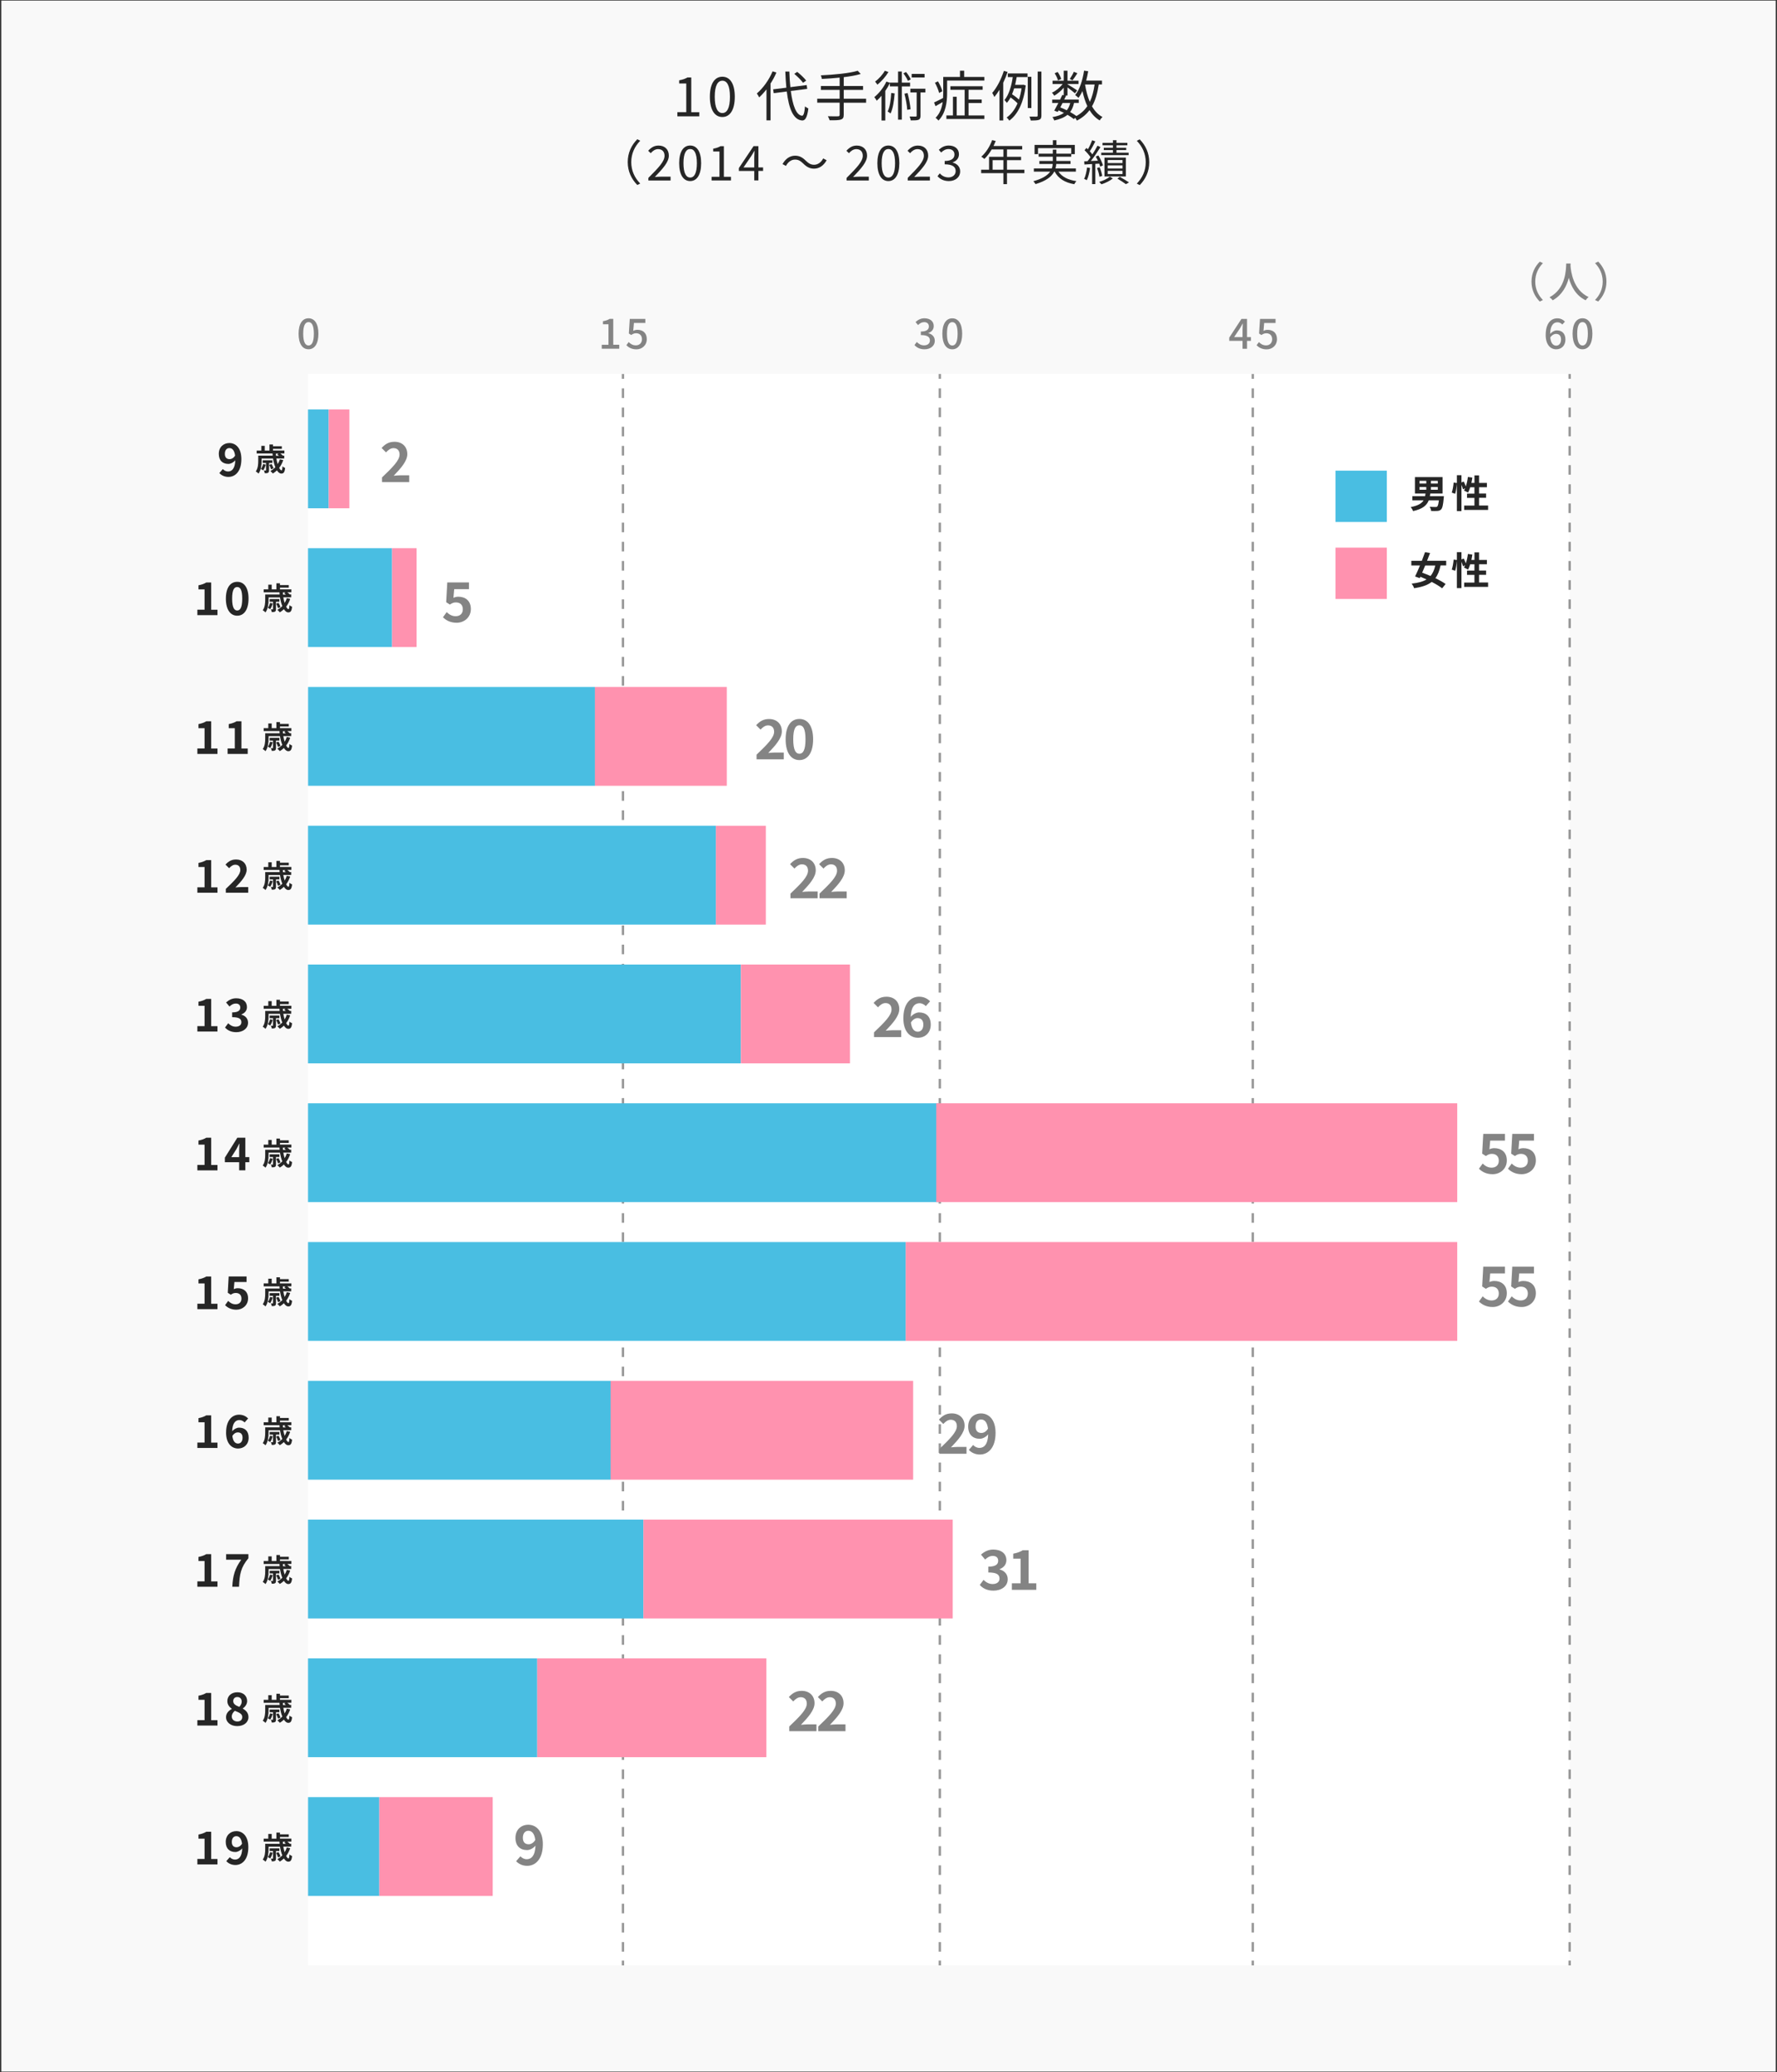 <?xml version="1.0" encoding="UTF-8"?>
<svg id="Layer_2" data-name="Layer 2" xmlns="http://www.w3.org/2000/svg" xmlns:xlink="http://www.w3.org/1999/xlink" viewBox="0 0 554 646">
  <rect x="0" y="0" width="554" height="646" fill="#333333" stroke="none"/>
  <defs>
    <style>
      .cls-1 {
        fill: #262626;
      }

      .cls-2 {
        fill: #ff92af;
      }

      .cls-3 {
        fill: #fff;
      }

      .cls-4 {
        stroke-dasharray: 0 0 2.99 2.99;
      }

      .cls-4, .cls-5 {
        stroke: #999;
        stroke-miterlimit: 10;
        stroke-width: .75px;
      }

      .cls-4, .cls-5, .cls-6 {
        fill: none;
      }

      .cls-7 {
        fill: #848484;
      }

      .cls-8 {
        fill: #49bee2;
      }

      .cls-9 {
        fill: #f9f9f9;
      }

      .cls-10 {
        clip-path: url(#clippath);
      }
    </style>
    <clipPath id="clippath">
      <rect class="cls-6" width="554" height="646"/>
    </clipPath>
  </defs>
  <g id="_レイヤー_1" data-name="レイヤー 1">
    <g class="cls-10">
      <g>
        <rect class="cls-9" x=".4" y=".18" width="553.21" height="645.65"/>
        <rect class="cls-3" x="44.63" y="168" width="496.14" height="393.32" transform="translate(657.36 71.97) rotate(90)"/>
        <g>
          <line class="cls-5" x1="194.21" y1="116.6" x2="194.21" y2="118.1"/>
          <line class="cls-4" x1="194.21" y1="121.08" x2="194.21" y2="609.74"/>
          <line class="cls-5" x1="194.21" y1="611.23" x2="194.21" y2="612.73"/>
        </g>
        <g>
          <line class="cls-5" x1="293" y1="116.6" x2="293" y2="118.1"/>
          <line class="cls-4" x1="293" y1="121.08" x2="293" y2="609.74"/>
          <line class="cls-5" x1="293" y1="611.23" x2="293" y2="612.73"/>
        </g>
        <g>
          <line class="cls-5" x1="390.57" y1="116.6" x2="390.57" y2="118.1"/>
          <line class="cls-4" x1="390.57" y1="121.08" x2="390.57" y2="609.74"/>
          <line class="cls-5" x1="390.57" y1="611.23" x2="390.57" y2="612.73"/>
        </g>
        <g>
          <line class="cls-5" x1="489.36" y1="116.6" x2="489.36" y2="118.1"/>
          <line class="cls-4" x1="489.36" y1="121.08" x2="489.36" y2="609.74"/>
          <line class="cls-5" x1="489.36" y1="611.23" x2="489.36" y2="612.73"/>
        </g>
        <g>
          <polygon class="cls-2" points="129.87 170.91 129.87 201.72 122.18 201.72 122.18 170.91 129.87 170.91 129.87 170.91"/>
          <polygon class="cls-8" points="122.18 170.91 122.18 201.72 96.03 201.72 96.03 170.91 122.18 170.91 122.18 170.91"/>
        </g>
        <g>
          <polygon class="cls-8" points="185.47 214.17 185.47 244.98 96.05 244.98 96.05 214.17 185.47 214.17 185.47 214.17"/>
          <polygon class="cls-2" points="226.59 214.17 226.59 244.98 185.47 244.98 185.47 214.17 226.59 214.17 226.59 214.17"/>
        </g>
        <g>
          <polygon class="cls-8" points="223.19 257.43 223.19 288.25 96.03 288.25 96.03 257.43 223.19 257.43 223.19 257.43"/>
          <polygon class="cls-2" points="238.76 257.44 238.76 288.25 223.19 288.25 223.19 257.44 238.76 257.44 238.76 257.44"/>
        </g>
        <g>
          <polygon class="cls-8" points="230.97 300.7 230.97 331.51 96.03 331.51 96.03 300.7 230.97 300.7 230.97 300.7"/>
          <polygon class="cls-2" points="264.98 300.7 264.98 331.51 230.98 331.51 230.98 300.7 264.98 300.7 264.98 300.7"/>
        </g>
        <g>
          <polygon class="cls-8" points="292.69 343.96 292.69 374.77 96.03 374.77 96.03 343.96 292.69 343.96 292.69 343.96"/>
          <polygon class="cls-2" points="454.31 343.96 454.31 374.77 291.89 374.77 291.89 343.96 454.31 343.96 454.31 343.96"/>
        </g>
        <g>
          <polygon class="cls-8" points="282.37 387.22 282.37 418.03 96.03 418.03 96.03 387.22 282.37 387.22 282.37 387.22"/>
          <polygon class="cls-2" points="454.31 387.22 454.31 418.03 282.37 418.03 282.37 387.22 454.31 387.22 454.31 387.22"/>
        </g>
        <g>
          <polygon class="cls-8" points="190.36 430.49 190.36 461.3 96.03 461.3 96.03 430.49 190.36 430.49 190.36 430.49"/>
          <polygon class="cls-2" points="284.68 430.49 284.68 461.3 190.36 461.3 190.36 430.49 284.68 430.49 284.68 430.49"/>
        </g>
        <g>
          <polygon class="cls-8" points="200.59 473.75 200.59 504.56 96.03 504.56 96.03 473.75 200.59 473.75 200.59 473.75"/>
          <polygon class="cls-2" points="297.02 473.75 297.02 504.56 200.59 504.56 200.59 473.75 297.02 473.75 297.02 473.75"/>
        </g>
        <g>
          <polygon class="cls-8" points="167.48 517.01 167.48 547.82 96.03 547.82 96.03 517.01 167.48 517.01 167.48 517.01"/>
          <polygon class="cls-2" points="238.93 517.01 238.93 547.82 167.48 547.82 167.48 517.01 238.93 517.01 238.93 517.01"/>
        </g>
        <g>
          <polygon class="cls-8" points="118.26 560.27 118.26 591.08 96.04 591.08 96.04 560.27 118.26 560.27 118.26 560.27"/>
          <polygon class="cls-2" points="153.61 560.27 153.61 591.08 118.26 591.08 118.26 560.27 153.61 560.27 153.61 560.27"/>
        </g>
        <g>
          <polygon class="cls-8" points="102.48 127.65 102.48 158.46 96.03 158.46 96.03 127.65 102.48 127.65 102.48 127.65"/>
          <polygon class="cls-2" points="108.92 127.65 108.92 158.46 102.48 158.46 102.48 127.65 108.92 127.65 108.92 127.65"/>
        </g>
        <g>
          <path class="cls-1" d="m68.37,147.49l1.1-1.25c.37.42,1,.75,1.61.75,1.2,0,2.19-.87,2.27-3.5-.58.72-1.47,1.14-2.14,1.14-1.75,0-3-1.02-3-3.14s1.49-3.37,3.29-3.37c1.97,0,3.75,1.51,3.75,5.01,0,3.88-1.93,5.55-4.03,5.55-1.28,0-2.23-.55-2.83-1.18Zm3.23-4.34c.55,0,1.21-.32,1.69-1.11-.21-1.71-.92-2.35-1.78-2.35-.78,0-1.41.59-1.41,1.8,0,1.14.58,1.66,1.5,1.66Z"/>
          <path class="cls-1" d="m88.29,143.47c-.3.9-.73,1.71-1.25,2.39.26.49.51.78.72.78.18,0,.27-.39.31-1.25.22.19.56.41.82.5-.15,1.41-.49,1.75-1.21,1.75-.48,0-.95-.38-1.34-1-.39.38-.82.71-1.27.98-.17-.2-.55-.59-.78-.78.58-.31,1.1-.7,1.55-1.17-.32-.77-.56-1.71-.72-2.71h-3.56v.77c0,1.16-.16,2.84-.96,3.91-.17-.2-.63-.55-.86-.67.7-.96.77-2.29.77-3.26v-1.66h4.5c-.02-.22-.04-.45-.05-.67h-4.93v-.92h1.44v-1.46h1.07v1.46h1.46v-1.89h1.11v.55h2.75v.81h-2.75v.52h3.55v.92h-1.27c.29.21.59.46.76.64l-.04.03h.5v.9h-2.46c.11.64.26,1.23.42,1.75.28-.46.51-.95.68-1.49l1.03.23Zm-5.44,1.39c-.18.66-.48,1.36-.8,1.79-.16-.13-.51-.34-.72-.44.32-.41.56-.98.7-1.53l.82.17Zm1.02-.52v2.27c0,.41-.05.64-.31.78-.24.15-.57.16-1,.16-.04-.27-.17-.62-.28-.86.25,0,.48,0,.55,0,.1,0,.12-.03.12-.12v-2.24h-1.06v-.84h3.04v.84h-1.07Zm.63,1.97c-.08-.36-.33-.94-.56-1.38l.73-.26c.24.41.51.98.61,1.34l-.78.3Zm1.5-4.89c0,.22.03.45.05.67h.91c-.17-.15-.36-.29-.51-.4l.37-.27h-.81Z"/>
        </g>
        <g>
          <path class="cls-1" d="m61.53,493h2.24v-6.33h-1.89v-1.28c1.04-.2,1.76-.47,2.42-.87h1.54v8.49h1.96v1.68h-6.27v-1.68Z"/>
          <path class="cls-1" d="m75.2,486.25h-4.7v-1.73h6.94v1.27c-2.37,2.89-2.75,4.93-2.92,8.9h-2.1c.18-3.51.83-5.72,2.78-8.43Z"/>
          <path class="cls-1" d="m90.46,489.67c-.3.9-.73,1.71-1.25,2.39.26.49.51.78.72.78.18,0,.27-.39.31-1.25.22.19.56.41.82.5-.15,1.42-.49,1.75-1.21,1.75-.48,0-.95-.38-1.34-1-.39.38-.82.71-1.27.98-.17-.2-.55-.59-.78-.77.58-.31,1.1-.7,1.55-1.17-.32-.77-.56-1.71-.72-2.71h-3.56v.77c0,1.16-.16,2.84-.96,3.91-.17-.2-.63-.55-.86-.67.7-.96.77-2.29.77-3.26v-1.66h4.5c-.02-.22-.04-.45-.05-.67h-4.93v-.92h1.44v-1.46h1.07v1.46h1.46v-1.89h1.11v.55h2.75v.81h-2.75v.52h3.55v.92h-1.27c.29.21.59.46.76.64l-.04.03h.5v.9h-2.46c.11.64.26,1.23.42,1.75.28-.46.51-.95.68-1.49l1.03.23Zm-5.44,1.39c-.18.66-.48,1.36-.8,1.79-.16-.13-.51-.34-.72-.44.32-.41.56-.98.7-1.53l.82.17Zm1.02-.52v2.27c0,.41-.05.64-.31.77-.24.16-.57.17-1,.17-.04-.27-.17-.62-.28-.86.25,0,.48,0,.55,0,.1,0,.12-.03.12-.12v-2.24h-1.06v-.84h3.04v.84h-1.07Zm.63,1.97c-.08-.36-.33-.94-.56-1.38l.73-.26c.24.41.51.98.61,1.34l-.78.3Zm1.5-4.89c0,.22.03.45.05.67h.91c-.17-.15-.36-.29-.51-.4l.37-.27h-.81Z"/>
        </g>
        <g>
          <path class="cls-1" d="m61.53,449.73h2.24v-6.33h-1.89v-1.28c1.04-.2,1.76-.47,2.42-.87h1.54v8.49h1.96v1.68h-6.27v-1.68Z"/>
          <path class="cls-1" d="m70.49,446.6c0-3.88,1.93-5.56,4.05-5.56,1.27,0,2.2.54,2.82,1.18l-1.1,1.24c-.37-.41-1-.75-1.61-.75-1.2,0-2.19.89-2.27,3.51.58-.72,1.47-1.14,2.14-1.14,1.75,0,3,1,3,3.13s-1.49,3.38-3.29,3.38c-1.97,0-3.75-1.52-3.75-5Zm1.95,1.07c.2,1.72.9,2.37,1.76,2.37.79,0,1.42-.61,1.42-1.82,0-1.14-.59-1.66-1.49-1.66-.54,0-1.17.3-1.69,1.11Z"/>
          <path class="cls-1" d="m90.46,446.4c-.3.9-.73,1.71-1.25,2.39.26.49.51.78.72.78.18,0,.27-.39.31-1.25.22.19.56.41.82.5-.15,1.42-.49,1.75-1.21,1.75-.48,0-.95-.38-1.34-1-.39.38-.82.71-1.27.98-.17-.2-.55-.59-.78-.77.58-.31,1.1-.7,1.55-1.17-.32-.77-.56-1.71-.72-2.71h-3.56v.77c0,1.16-.16,2.84-.96,3.91-.17-.2-.63-.55-.86-.67.7-.96.77-2.29.77-3.26v-1.66h4.5c-.02-.22-.04-.45-.05-.67h-4.93v-.92h1.44v-1.46h1.07v1.46h1.46v-1.89h1.11v.55h2.75v.81h-2.75v.52h3.55v.92h-1.27c.29.21.59.46.76.64l-.04.03h.5v.9h-2.46c.11.64.26,1.23.42,1.75.28-.46.51-.95.68-1.49l1.03.23Zm-5.44,1.39c-.18.66-.48,1.36-.8,1.79-.16-.13-.51-.34-.72-.44.32-.41.56-.98.7-1.53l.82.17Zm1.02-.52v2.27c0,.41-.05.64-.31.77-.24.16-.57.17-1,.17-.04-.27-.17-.62-.28-.86.25,0,.48,0,.55,0,.1,0,.12-.03.12-.12v-2.24h-1.06v-.84h3.04v.84h-1.07Zm.63,1.97c-.08-.36-.33-.94-.56-1.38l.73-.26c.24.41.51.98.61,1.34l-.78.3Zm1.5-4.89c0,.22.03.45.05.67h.91c-.17-.15-.36-.29-.51-.4l.37-.27h-.81Z"/>
        </g>
        <g>
          <path class="cls-1" d="m61.53,579.55h2.24v-6.33h-1.89v-1.28c1.04-.2,1.76-.47,2.42-.87h1.54v8.49h1.96v1.68h-6.27v-1.68Z"/>
          <path class="cls-1" d="m70.54,580.24l1.1-1.25c.37.42,1,.75,1.61.75,1.2,0,2.18-.87,2.27-3.5-.58.72-1.47,1.14-2.14,1.14-1.75,0-3-1.02-3-3.14s1.49-3.37,3.29-3.37c1.97,0,3.75,1.51,3.75,5.01,0,3.88-1.93,5.55-4.03,5.55-1.28,0-2.23-.55-2.83-1.18Zm3.23-4.34c.55,0,1.21-.32,1.69-1.11-.21-1.71-.92-2.35-1.78-2.35-.78,0-1.41.59-1.41,1.8,0,1.14.58,1.66,1.5,1.66Z"/>
          <path class="cls-1" d="m90.46,576.22c-.3.9-.73,1.71-1.25,2.39.26.49.51.78.72.78.18,0,.27-.39.31-1.25.22.19.56.41.82.5-.15,1.42-.49,1.75-1.21,1.75-.48,0-.95-.38-1.34-1-.39.38-.82.71-1.27.98-.17-.2-.55-.59-.78-.77.58-.31,1.1-.7,1.55-1.17-.32-.77-.56-1.71-.72-2.71h-3.56v.77c0,1.16-.16,2.84-.96,3.91-.17-.2-.63-.55-.86-.67.7-.96.77-2.29.77-3.26v-1.66h4.5c-.02-.22-.04-.45-.05-.67h-4.93v-.92h1.44v-1.46h1.07v1.46h1.46v-1.89h1.11v.55h2.75v.81h-2.75v.52h3.55v.92h-1.27c.29.21.59.46.76.64l-.04.03h.5v.9h-2.46c.11.64.26,1.23.42,1.75.28-.46.51-.95.68-1.49l1.03.23Zm-5.44,1.39c-.18.66-.48,1.36-.8,1.79-.16-.13-.51-.34-.72-.44.32-.41.56-.98.7-1.53l.82.17Zm1.02-.52v2.27c0,.41-.05.64-.31.77-.24.16-.57.17-1,.17-.04-.27-.17-.62-.28-.86.25,0,.48,0,.55,0,.1,0,.12-.03.12-.12v-2.24h-1.06v-.84h3.04v.84h-1.07Zm.63,1.97c-.08-.36-.33-.94-.56-1.38l.73-.26c.24.41.51.98.61,1.34l-.78.3Zm1.5-4.89c0,.22.03.45.05.67h.91c-.17-.15-.36-.29-.51-.4l.37-.27h-.81Z"/>
        </g>
        <g>
          <path class="cls-1" d="m61.53,536.27h2.24v-6.33h-1.89v-1.28c1.04-.2,1.76-.47,2.42-.87h1.54v8.49h1.96v1.68h-6.27v-1.68Z"/>
          <path class="cls-1" d="m70.47,535.36c0-1.25.83-2.06,1.79-2.57v-.06c-.79-.58-1.38-1.33-1.38-2.4,0-1.68,1.34-2.75,3.14-2.75s3.03,1.1,3.03,2.76c0,1-.68,1.82-1.34,2.28v.07c.94.54,1.75,1.28,1.75,2.65,0,1.58-1.4,2.79-3.51,2.79-1.99,0-3.48-1.16-3.48-2.79Zm5.06-.07c0-1.01-.97-1.38-2.31-1.93-.55.44-.96,1.06-.96,1.78,0,.95.78,1.55,1.75,1.55.89,0,1.52-.49,1.52-1.4Zm-.17-4.79c0-.85-.51-1.44-1.38-1.44-.71,0-1.27.45-1.27,1.28,0,.93.82,1.37,1.9,1.79.48-.51.75-1.06.75-1.63Z"/>
          <path class="cls-1" d="m90.46,532.94c-.3.9-.73,1.71-1.25,2.39.26.49.51.78.72.78.18,0,.27-.39.31-1.25.22.19.56.41.82.5-.15,1.42-.49,1.75-1.21,1.75-.48,0-.95-.38-1.34-1-.39.38-.82.71-1.27.98-.17-.2-.55-.59-.78-.77.58-.31,1.1-.7,1.55-1.17-.32-.77-.56-1.71-.72-2.71h-3.56v.77c0,1.16-.16,2.84-.96,3.91-.17-.2-.63-.55-.86-.67.7-.96.77-2.29.77-3.26v-1.66h4.5c-.02-.22-.04-.45-.05-.67h-4.93v-.92h1.44v-1.46h1.07v1.46h1.46v-1.89h1.11v.55h2.75v.81h-2.75v.52h3.55v.92h-1.27c.29.21.59.46.76.64l-.04.03h.5v.9h-2.46c.11.64.26,1.23.42,1.75.28-.46.51-.95.68-1.49l1.03.23Zm-5.44,1.39c-.18.66-.48,1.36-.8,1.79-.16-.13-.51-.34-.72-.44.32-.41.56-.98.7-1.53l.82.17Zm1.02-.52v2.27c0,.41-.05.64-.31.77-.24.16-.57.17-1,.17-.04-.27-.17-.62-.28-.86.25,0,.48,0,.55,0,.1,0,.12-.03.12-.12v-2.24h-1.06v-.84h3.04v.84h-1.07Zm.63,1.97c-.08-.36-.33-.94-.56-1.38l.73-.26c.24.41.51.98.61,1.34l-.78.3Zm1.5-4.89c0,.22.03.45.05.67h.91c-.17-.15-.36-.29-.51-.4l.37-.27h-.81Z"/>
        </g>
        <g>
          <path class="cls-1" d="m198.69,43.42l.9.46c-1.72,1.79-2.79,4-2.79,6.67s1.07,4.89,2.79,6.67l-.9.46c-1.8-1.83-2.99-4.21-2.99-7.14s1.18-5.31,2.99-7.14Z"/>
          <path class="cls-1" d="m202.14,55.45c3.22-3.21,5.04-5.13,5.04-6.88,0-1.21-.66-2.08-2.03-2.08-.9,0-1.68.57-2.28,1.27l-.79-.76c.9-.98,1.84-1.62,3.24-1.62,1.96,0,3.2,1.25,3.2,3.13,0,2.01-1.83,4-4.37,6.67.57-.04,1.23-.1,1.8-.1h3.11v1.19h-6.92v-.81Z"/>
          <path class="cls-1" d="m211.74,50.87c0-3.58,1.3-5.5,3.43-5.5s3.42,1.94,3.42,5.5-1.29,5.58-3.42,5.58-3.43-1.99-3.43-5.58Zm5.52,0c0-3.13-.84-4.41-2.08-4.41s-2.1,1.27-2.1,4.41.84,4.48,2.1,4.48,2.08-1.35,2.08-4.48Z"/>
          <path class="cls-1" d="m221.85,55.12h2.45v-7.89h-1.95v-.88c.98-.17,1.68-.42,2.28-.78h1.05v9.55h2.21v1.14h-6.03v-1.14Z"/>
          <path class="cls-1" d="m235.15,53.3h-4.8v-.9l4.58-6.84h1.51v6.64h1.46v1.09h-1.46v2.96h-1.29v-2.96Zm0-1.09v-3.13c0-.56.04-1.47.08-2.04h-.06c-.27.51-.57.98-.88,1.5l-2.5,3.67h3.38Z"/>
          <path class="cls-1" d="m247.86,49.75c-1.19,0-2.22.79-2.83,1.98l-1.07-.57c.95-1.71,2.33-2.62,3.92-2.62,1.37,0,2.33.55,3.38,1.6.81.76,1.47,1.23,2.55,1.23,1.18,0,2.22-.79,2.83-1.98l1.07.57c-.95,1.71-2.33,2.62-3.92,2.62-1.37,0-2.33-.56-3.38-1.6-.81-.77-1.46-1.23-2.55-1.23Z"/>
          <path class="cls-1" d="m263.94,55.45c3.22-3.21,5.04-5.13,5.04-6.88,0-1.21-.66-2.08-2.03-2.08-.9,0-1.68.57-2.28,1.27l-.79-.76c.9-.98,1.84-1.62,3.24-1.62,1.96,0,3.2,1.25,3.2,3.13,0,2.01-1.83,4-4.37,6.67.57-.04,1.23-.1,1.8-.1h3.11v1.19h-6.92v-.81Z"/>
          <path class="cls-1" d="m273.53,50.87c0-3.58,1.3-5.5,3.43-5.5s3.42,1.94,3.42,5.5-1.29,5.58-3.42,5.58-3.43-1.99-3.43-5.58Zm5.52,0c0-3.13-.84-4.41-2.08-4.41s-2.1,1.27-2.1,4.41.84,4.48,2.1,4.48,2.08-1.35,2.08-4.48Z"/>
          <path class="cls-1" d="m282.99,55.45c3.22-3.21,5.04-5.13,5.04-6.88,0-1.21-.66-2.08-2.02-2.08-.9,0-1.68.57-2.28,1.27l-.79-.76c.9-.98,1.84-1.62,3.24-1.62,1.96,0,3.19,1.25,3.19,3.13,0,2.01-1.83,4-4.36,6.67.57-.04,1.23-.1,1.8-.1h3.1v1.19h-6.91v-.81Z"/>
          <path class="cls-1" d="m292.28,54.95l.69-.9c.64.68,1.48,1.26,2.73,1.26s2.24-.77,2.24-1.96c0-1.28-.89-2.12-3.42-2.12v-1.05c2.26,0,3.04-.89,3.04-2.01,0-1.04-.72-1.7-1.86-1.7-.88,0-1.67.45-2.28,1.08l-.73-.85c.83-.78,1.8-1.33,3.08-1.33,1.84,0,3.19.98,3.19,2.71,0,1.29-.79,2.12-1.95,2.54v.06c1.29.31,2.33,1.26,2.33,2.73,0,1.91-1.58,3.04-3.52,3.04-1.73,0-2.81-.72-3.53-1.5Z"/>
          <path class="cls-1" d="m319.37,53.98h-5.43v3.43h-1.12v-3.43h-6.93v-1.08h2.46v-4.02h4.47v-2.28h-3.65c-.67,1.15-1.47,2.17-2.28,2.96-.21-.18-.68-.56-.96-.71,1.41-1.23,2.67-3.17,3.38-5.17l1.12.27c-.21.52-.45,1.06-.69,1.57h8.94v1.08h-4.74v2.28h4.39v1.05h-4.39v2.97h5.43v1.08Zm-6.55-1.08v-2.97h-3.36v2.97h3.36Z"/>
          <path class="cls-1" d="m329.99,53.51c1.06,1.6,2.98,2.58,5.59,2.96-.24.23-.53.67-.67.96-2.92-.51-4.96-1.77-6.1-3.92h-.14c-.78,1.49-2.42,2.87-5.83,3.89-.12-.24-.44-.66-.68-.9,2.92-.81,4.46-1.86,5.24-2.99h-5.08v-.99h5.59c.18-.46.25-.94.29-1.41h-4.16v-.93h4.19v-1.33h-4.42v-.94h4.42v-1.25h1.11v1.25h4.63v-1.73h-10.35v1.88h-1.08v-2.88h5.71v-1.46h1.11v1.46h5.73v2.88h-1.12v.79h-4.63v1.33h4.42v.93h-4.46c-.03.47-.1.95-.24,1.41h6.36v.99h-5.43Z"/>
          <path class="cls-1" d="m339.85,52.37c-.21,1.41-.55,2.85-1.03,3.81-.17-.13-.62-.33-.83-.4.46-.92.75-2.27.92-3.57l.94.17Zm1.62-1.29v6.31h-.99v-6.25c-.87.06-1.7.1-2.4.15l-.06-1,1.03-.04c.3-.38.62-.79.93-1.25-.44-.67-1.19-1.53-1.86-2.17l.6-.71c.15.14.3.27.45.42.5-.85,1.02-1.99,1.33-2.82l.98.36c-.51,1.04-1.16,2.25-1.73,3.09.32.33.58.66.81.96.61-.93,1.18-1.9,1.6-2.71l.93.44c-.85,1.37-1.98,3.06-3,4.33l2.2-.1c-.21-.45-.45-.9-.67-1.29l.81-.33c.61.98,1.21,2.25,1.44,3.08l-.88.4c-.06-.27-.17-.6-.3-.93l-1.23.08Zm1.29,4.02c-.09-.72-.39-1.85-.75-2.71l.81-.24c.38.85.7,1.96.81,2.7l-.87.26Zm4.18.54c-.88.72-2.32,1.44-3.55,1.81-.17-.21-.5-.54-.72-.74,1.23-.34,2.64-1.02,3.34-1.63l.93.56Zm4.92-7.27h-8.53v-.77h3.64v-.81h-2.85v-.72h2.85v-.78h-3.24v-.75h3.24v-.83h1.11v.83h3.4v.75h-3.4v.78h3.03v.72h-3.03v.81h3.78v.77Zm-7.53,6.64v-5.88h6.67v5.88h-6.67Zm1.02-4.18h4.61v-.94h-4.61v.94Zm0,1.71h4.61v-.98h-4.61v.98Zm0,1.72h4.61v-1h-4.61v1Zm3.77.87c1,.57,2.16,1.26,2.86,1.74l-.97.54c-.6-.45-1.68-1.15-2.64-1.72l.75-.56Z"/>
          <path class="cls-1" d="m355.31,57.7l-.9-.46c1.73-1.79,2.79-4,2.79-6.67s-1.06-4.89-2.79-6.67l.9-.46c1.8,1.83,2.98,4.21,2.98,7.14s-1.18,5.31-2.98,7.14Z"/>
        </g>
        <g>
          <path class="cls-1" d="m211.18,34.97h2.77v-8.94h-2.21v-1c1.11-.19,1.9-.48,2.58-.88h1.19v10.83h2.5v1.29h-6.83v-1.29Z"/>
          <path class="cls-1" d="m221.31,30.16c0-4.06,1.48-6.24,3.89-6.24s3.88,2.19,3.88,6.24-1.46,6.32-3.88,6.32-3.89-2.26-3.89-6.32Zm6.26,0c0-3.55-.95-5-2.36-5s-2.38,1.44-2.38,5,.95,5.08,2.38,5.08,2.36-1.53,2.36-5.08Z"/>
          <path class="cls-1" d="m242.05,22.61c-.49,1.19-1.12,2.33-1.82,3.43v11.49h-1.27v-9.67c-.73.95-1.5,1.78-2.28,2.5-.14-.31-.51-.94-.73-1.22,1.94-1.65,3.81-4.23,4.91-6.9l1.19.37Zm4.49,5.75c.58,4.5,1.68,7.55,3.5,7.72.49.03.76-.97.93-2.92.25.24.8.54,1.05.66-.37,2.91-1.05,3.79-1.94,3.74-2.79-.2-4.15-3.72-4.79-9.03l-4.08.51-.17-1.19,4.11-.51c-.14-1.58-.25-3.26-.32-5.03h1.26c.05,1.72.15,3.37.32,4.86l5.08-.65.17,1.19-5.13.65Zm3.82-2.55c-.54-.76-1.73-1.95-2.74-2.79l.92-.61c1.02.8,2.23,1.95,2.8,2.72l-.99.68Z"/>
          <path class="cls-1" d="m270.01,32.03h-6.97v3.77c0,.9-.27,1.27-.9,1.48-.63.2-1.72.24-3.5.22-.1-.36-.34-.92-.54-1.26,1.43.05,2.75.03,3.14.02.37,0,.53-.12.53-.48v-3.76h-6.99v-1.24h6.99v-2.75h-5.85v-1.21h5.85v-2.62c-1.87.2-3.79.32-5.54.41-.05-.34-.2-.83-.32-1.12,4.01-.19,8.94-.63,11.49-1.43l.95,1c-1.45.44-3.3.76-5.3,1v2.75h6.02v1.21h-6.02v2.75h6.97v1.24Z"/>
          <path class="cls-1" d="m281.15,26.93v10.37h-1.17v-10.37h-2.55v-1.02c-.41.83-.88,1.65-1.43,2.43v9.23h-1.17v-7.72c-.49.58-.99,1.1-1.5,1.55-.14-.27-.51-.85-.75-1.12,1.46-1.19,2.89-2.97,3.76-4.84l1.09.36v-.03h2.55v-3.47h1.17v3.47h2.58v1.17h-2.58Zm-4.17-4.47c-.83,1.39-2.18,2.94-3.45,3.93-.17-.27-.49-.7-.71-.94,1.16-.87,2.41-2.24,3.03-3.4l1.14.41Zm1.94,6.68c-.2,2.41-.54,4.69-1.27,6.24-.19-.17-.66-.48-.92-.6.71-1.43.99-3.59,1.12-5.8l1.07.15Zm4.13-3.93c-.24-.65-.87-1.63-1.41-2.35l.83-.41c.6.71,1.21,1.67,1.46,2.31l-.88.44Zm-.1,3.81c.44,1.61.82,3.64.93,5.03l-1.04.19c-.07-1.36-.46-3.45-.87-5.03l.97-.19Zm5.54-.19h-1.51v7.24c0,.68-.14,1.05-.61,1.27-.48.19-1.24.2-2.43.2-.05-.34-.2-.87-.37-1.22.88.03,1.67.03,1.9.03.24-.02.31-.08.31-.31v-7.22h-1.96v-1.16h4.67v1.16Zm-.24-4.67h-4.03v-1.12h4.03v1.12Z"/>
          <path class="cls-1" d="m306.88,24v1.12h-11.61v3.91c0,2.62-.36,6.22-2.69,8.55-.17-.22-.65-.68-.9-.85,1.38-1.39,1.96-3.16,2.21-4.9-.76.44-1.53.88-2.24,1.27l-.44-1.16c.75-.32,1.75-.85,2.8-1.39.03-.54.05-1.05.05-1.55v-5.01h5.22v-1.95h1.31v1.95h6.29Zm-14.11,4.98c-.17-.83-.73-2.18-1.29-3.18l.94-.44c.59.97,1.19,2.26,1.36,3.09l-1,.53Zm9.2,7h4.91v1.12h-11.83v-1.12h2.04v-5.81h1.17v5.81h2.48v-7.99h-4.44v-1.1h10.05v1.1h-4.39v3.03h4.1v1.1h-4.1v3.86Z"/>
          <path class="cls-1" d="m314.13,22.42c-.37,1.14-.83,2.28-1.36,3.37v11.76h-1.17v-9.57c-.51.83-1.04,1.6-1.6,2.26-.12-.31-.46-.97-.66-1.27,1.46-1.68,2.8-4.27,3.62-6.87l1.17.32Zm.07.48h6.14v1.14h-3.38c-.14.78-.29,1.58-.48,2.4h2.35l.22-.03.73.22c-.66,5.49-2.53,9.09-5.13,10.98-.15-.29-.56-.78-.82-.97,1.39-.97,2.55-2.45,3.4-4.42-.53-.56-1.39-1.29-2.18-1.84-.32.63-.71,1.19-1.14,1.7-.17-.25-.53-.66-.76-.87,1.5-1.79,2.23-4.71,2.58-7.17h-1.53v-1.14Zm1.97,4.64c-.19.63-.41,1.24-.65,1.84.75.49,1.6,1.14,2.14,1.67.36-1.04.63-2.21.82-3.5h-2.31Zm5.37,6.15h-1.12v-9.74h1.12v9.74Zm3.13-11.39v13.67c0,.78-.17,1.16-.68,1.36-.48.2-1.31.24-2.65.24-.07-.32-.22-.88-.41-1.22,1.02.03,1.92.02,2.19.02.29-.02.39-.1.39-.39v-13.67h1.16Z"/>
          <path class="cls-1" d="m342.55,26.33c-.42,2.75-1.07,5-2.11,6.82.85,1.46,1.92,2.62,3.28,3.33-.29.24-.7.73-.87,1.07-1.31-.77-2.35-1.85-3.18-3.21-1,1.33-2.28,2.41-3.94,3.26-.1-.22-.32-.59-.54-.88l-.39.41c-.53-.42-1.21-.88-1.99-1.34-.99.82-2.33,1.38-4.15,1.77-.08-.34-.34-.8-.58-1.04,1.56-.27,2.75-.7,3.62-1.33-.54-.27-1.11-.54-1.67-.78l-.27.48-1.09-.39c.37-.65.83-1.51,1.29-2.4h-1.92v-1.05h2.45c.25-.51.49-1,.7-1.46l.44.1v-2.35c-.85,1-1.94,1.94-2.97,2.5-.15-.29-.46-.73-.7-.95,1.21-.54,2.5-1.6,3.33-2.7h-3.14v-1.04h3.48v-3.11h1.17v3.11h3.45v1.04h-3.45v.08c.73.43,2.57,1.58,3.03,1.92l-.7.9c-.44-.41-1.51-1.22-2.33-1.84v2.53h-.73l.29.07c-.19.37-.37.78-.58,1.19h4.54v1.05h-1.48c-.24,1.14-.63,2.07-1.21,2.84.75.41,1.43.85,1.96,1.24,1.44-.8,2.57-1.82,3.4-3.09-.65-1.38-1.14-2.96-1.53-4.69-.36.8-.78,1.51-1.24,2.12-.19-.24-.73-.66-1.02-.87,1.43-1.78,2.31-4.62,2.77-7.62l1.29.19c-.17,1-.39,1.99-.63,2.92h4.93v1.19h-1.02Zm-12.71-1.27c-.15-.6-.59-1.53-1.05-2.23l.95-.39c.48.68.94,1.58,1.11,2.18l-1,.44Zm1.43,7.04c-.24.48-.49.94-.71,1.38.68.27,1.36.58,2.02.9.51-.61.85-1.36,1.07-2.28h-2.38Zm4.61-9.26c-.49.78-1.07,1.63-1.51,2.19l-.85-.41c.41-.59.99-1.58,1.26-2.24l1.1.46Zm2.4,3.55c.32,1.95.8,3.79,1.48,5.37.73-1.51,1.19-3.31,1.5-5.42h-2.96l-.02.05Z"/>
        </g>
        <g>
          <path class="cls-1" d="m61.53,406.45h2.24v-6.33h-1.89v-1.28c1.04-.2,1.76-.47,2.42-.87h1.54v8.49h1.96v1.68h-6.27v-1.68Z"/>
          <path class="cls-1" d="m70.17,406.9l.96-1.33c.59.58,1.33,1.06,2.3,1.06,1.09,0,1.85-.63,1.85-1.78s-.71-1.76-1.76-1.76c-.62,0-.96.15-1.57.55l-.94-.61.28-5.08h5.58v1.73h-3.79l-.2,2.21c.42-.18.78-.28,1.25-.28,1.75,0,3.21.99,3.21,3.16s-1.72,3.54-3.65,3.54c-1.65,0-2.75-.65-3.52-1.42Z"/>
          <path class="cls-1" d="m90.46,403.12c-.3.9-.73,1.71-1.25,2.39.26.49.51.78.72.78.18,0,.27-.39.31-1.25.22.19.56.41.82.5-.15,1.41-.49,1.75-1.21,1.75-.48,0-.95-.38-1.34-1-.39.38-.82.71-1.27.98-.17-.2-.55-.59-.78-.78.58-.31,1.1-.7,1.55-1.17-.32-.77-.56-1.71-.72-2.71h-3.56v.77c0,1.16-.16,2.84-.96,3.91-.17-.2-.63-.55-.86-.67.7-.96.77-2.29.77-3.26v-1.66h4.5c-.02-.22-.04-.45-.05-.67h-4.93v-.92h1.44v-1.46h1.07v1.46h1.46v-1.89h1.11v.55h2.75v.81h-2.75v.52h3.55v.92h-1.27c.29.21.59.46.76.64l-.04.03h.5v.9h-2.46c.11.64.26,1.23.42,1.75.28-.46.51-.95.68-1.49l1.03.23Zm-5.44,1.39c-.18.66-.48,1.36-.8,1.79-.16-.13-.51-.34-.72-.44.32-.41.56-.98.7-1.53l.82.17Zm1.02-.52v2.27c0,.41-.05.64-.31.78-.24.15-.57.16-1,.16-.04-.27-.17-.62-.28-.86.25,0,.48,0,.55,0,.1,0,.12-.03.12-.12v-2.24h-1.06v-.84h3.04v.84h-1.07Zm.63,1.97c-.08-.36-.33-.94-.56-1.38l.73-.26c.24.41.51.98.61,1.34l-.78.3Zm1.5-4.89c0,.22.03.45.05.67h.91c-.17-.15-.36-.29-.51-.4l.37-.27h-.81Z"/>
        </g>
        <g>
          <path class="cls-1" d="m61.53,363.18h2.24v-6.33h-1.89v-1.28c1.04-.2,1.76-.46,2.42-.87h1.54v8.49h1.96v1.68h-6.27v-1.68Z"/>
          <path class="cls-1" d="m74.56,362.33h-4.46v-1.42l3.89-6.22h2.5v6.05h1.23v1.59h-1.23v2.52h-1.93v-2.52Zm0-1.59v-2.03c0-.61.04-1.57.07-2.17h-.06c-.25.55-.54,1.07-.83,1.64l-1.62,2.57h2.44Z"/>
          <path class="cls-1" d="m90.46,359.85c-.3.9-.73,1.71-1.25,2.39.26.49.51.79.72.79.18,0,.27-.39.31-1.25.22.19.56.41.82.5-.15,1.41-.49,1.75-1.21,1.75-.48,0-.95-.38-1.34-1-.39.38-.82.71-1.27.98-.17-.2-.55-.59-.78-.78.58-.31,1.1-.7,1.55-1.17-.32-.77-.56-1.71-.72-2.71h-3.56v.77c0,1.16-.16,2.84-.96,3.91-.17-.2-.63-.55-.86-.67.7-.96.77-2.29.77-3.26v-1.66h4.5c-.02-.22-.04-.45-.05-.67h-4.93v-.92h1.44v-1.46h1.07v1.46h1.46v-1.89h1.11v.55h2.75v.81h-2.75v.52h3.55v.92h-1.27c.29.21.59.46.76.64l-.04.03h.5v.9h-2.46c.11.64.26,1.23.42,1.75.28-.46.51-.95.68-1.49l1.03.23Zm-5.44,1.39c-.18.66-.48,1.36-.8,1.79-.16-.13-.51-.34-.72-.44.32-.41.56-.98.7-1.53l.82.17Zm1.02-.52v2.27c0,.41-.05.64-.31.78-.24.15-.57.16-1,.16-.04-.27-.17-.62-.28-.86.25,0,.48,0,.55,0,.1,0,.12-.03.12-.12v-2.24h-1.06v-.84h3.04v.84h-1.07Zm.63,1.97c-.08-.36-.33-.94-.56-1.38l.73-.26c.24.41.51.98.61,1.34l-.78.3Zm1.5-4.89c0,.22.03.45.05.67h.91c-.17-.15-.36-.29-.51-.4l.37-.27h-.81Z"/>
        </g>
        <g>
          <path class="cls-1" d="m61.53,319.9h2.24v-6.33h-1.89v-1.28c1.04-.2,1.76-.46,2.42-.87h1.54v8.49h1.96v1.68h-6.27v-1.68Z"/>
          <path class="cls-1" d="m70.17,320.32l.97-1.31c.62.61,1.38,1.07,2.33,1.07,1.06,0,1.78-.51,1.78-1.38,0-.99-.61-1.59-2.88-1.59v-1.49c1.92,0,2.54-.63,2.54-1.51,0-.79-.51-1.25-1.4-1.25-.75,0-1.35.35-1.97.93l-1.06-1.27c.9-.79,1.9-1.3,3.13-1.3,2.02,0,3.38.99,3.38,2.74,0,1.1-.65,1.86-1.73,2.3v.07c1.17.31,2.07,1.17,2.07,2.51,0,1.86-1.68,2.95-3.67,2.95-1.65,0-2.76-.62-3.5-1.45Z"/>
          <path class="cls-1" d="m90.46,316.57c-.3.9-.73,1.71-1.25,2.39.26.49.51.79.72.79.18,0,.27-.39.31-1.25.22.19.56.41.82.5-.15,1.42-.49,1.75-1.21,1.75-.48,0-.95-.38-1.34-1-.39.38-.82.71-1.27.98-.17-.2-.55-.59-.78-.78.58-.31,1.1-.7,1.55-1.17-.32-.77-.56-1.71-.72-2.71h-3.56v.76c0,1.16-.16,2.84-.96,3.92-.17-.2-.63-.55-.86-.67.7-.96.77-2.29.77-3.25v-1.66h4.5c-.02-.22-.04-.45-.05-.67h-4.93v-.92h1.44v-1.46h1.07v1.46h1.46v-1.89h1.11v.55h2.75v.81h-2.75v.52h3.55v.92h-1.27c.29.21.59.46.76.64l-.04.03h.5v.9h-2.46c.11.64.26,1.23.42,1.75.28-.46.51-.95.68-1.49l1.03.23Zm-5.44,1.38c-.18.66-.48,1.36-.8,1.79-.16-.13-.51-.34-.72-.44.32-.41.56-.98.7-1.53l.82.17Zm1.02-.52v2.27c0,.41-.05.64-.31.78-.24.16-.57.17-1,.17-.04-.27-.17-.62-.28-.86.25,0,.48,0,.55,0,.1,0,.12-.03.12-.12v-2.24h-1.06v-.84h3.04v.84h-1.07Zm.63,1.97c-.08-.36-.33-.94-.56-1.38l.73-.26c.24.41.51.98.61,1.34l-.78.3Zm1.5-4.89c0,.22.03.45.05.67h.91c-.17-.15-.36-.29-.51-.4l.37-.27h-.81Z"/>
        </g>
        <g>
          <path class="cls-1" d="m61.53,276.63h2.24v-6.33h-1.89v-1.28c1.04-.2,1.76-.47,2.42-.87h1.54v8.49h1.96v1.68h-6.27v-1.68Z"/>
          <path class="cls-1" d="m70.41,277.11c2.72-2.59,4.51-4.37,4.51-5.88,0-1.03-.56-1.65-1.57-1.65-.76,0-1.38.51-1.92,1.09l-1.13-1.13c.96-1.03,1.89-1.59,3.31-1.59,1.97,0,3.29,1.25,3.29,3.17,0,1.78-1.63,3.61-3.5,5.55.52-.06,1.21-.11,1.71-.11h2.28v1.75h-6.99v-1.2Z"/>
          <path class="cls-1" d="m90.46,273.3c-.3.9-.73,1.71-1.25,2.39.26.49.51.78.72.78.18,0,.27-.39.31-1.25.22.19.56.41.82.5-.15,1.41-.49,1.75-1.21,1.75-.48,0-.95-.38-1.34-1-.39.38-.82.71-1.27.98-.17-.2-.55-.59-.78-.78.58-.31,1.1-.7,1.55-1.17-.32-.77-.56-1.71-.72-2.71h-3.56v.77c0,1.16-.16,2.84-.96,3.91-.17-.2-.63-.55-.86-.67.7-.96.77-2.29.77-3.26v-1.66h4.5c-.02-.22-.04-.45-.05-.67h-4.93v-.92h1.44v-1.46h1.07v1.46h1.46v-1.89h1.11v.55h2.75v.81h-2.75v.52h3.55v.92h-1.27c.29.21.59.46.76.64l-.04.03h.5v.9h-2.46c.11.64.26,1.23.42,1.75.28-.46.51-.95.68-1.49l1.03.23Zm-5.44,1.39c-.18.66-.48,1.36-.8,1.79-.16-.13-.51-.34-.72-.44.32-.41.56-.98.7-1.53l.82.17Zm1.02-.52v2.27c0,.41-.05.64-.31.78-.24.15-.57.16-1,.16-.04-.27-.17-.62-.28-.86.25,0,.48,0,.55,0,.1,0,.12-.03.12-.12v-2.24h-1.06v-.84h3.04v.84h-1.07Zm.63,1.97c-.08-.36-.33-.94-.56-1.38l.73-.26c.24.41.51.98.61,1.34l-.78.3Zm1.5-4.89c0,.22.03.45.05.67h.91c-.17-.15-.36-.29-.51-.4l.37-.27h-.81Z"/>
        </g>
        <g>
          <path class="cls-1" d="m61.53,233.35h2.24v-6.33h-1.89v-1.28c1.04-.2,1.76-.47,2.42-.87h1.54v8.49h1.96v1.68h-6.27v-1.68Z"/>
          <path class="cls-1" d="m70.96,233.35h2.24v-6.33h-1.89v-1.28c1.04-.2,1.76-.47,2.42-.87h1.54v8.49h1.96v1.68h-6.27v-1.68Z"/>
          <path class="cls-1" d="m90.46,230.02c-.3.9-.73,1.71-1.25,2.39.26.49.51.78.72.78.18,0,.27-.39.31-1.25.22.19.56.41.82.5-.15,1.41-.49,1.75-1.21,1.75-.48,0-.95-.38-1.34-1-.39.38-.82.71-1.27.98-.17-.2-.55-.59-.78-.78.58-.31,1.1-.7,1.55-1.17-.32-.77-.56-1.71-.72-2.71h-3.56v.77c0,1.16-.16,2.84-.96,3.91-.17-.2-.63-.55-.86-.67.7-.96.77-2.29.77-3.26v-1.66h4.5c-.02-.22-.04-.45-.05-.67h-4.93v-.92h1.44v-1.46h1.07v1.46h1.46v-1.89h1.11v.55h2.75v.81h-2.75v.52h3.55v.92h-1.27c.29.21.59.46.76.64l-.04.03h.5v.9h-2.46c.11.64.26,1.23.42,1.75.28-.46.51-.95.68-1.49l1.03.23Zm-5.44,1.39c-.18.66-.48,1.36-.8,1.79-.16-.13-.51-.34-.72-.44.32-.41.56-.98.7-1.53l.82.17Zm1.02-.52v2.27c0,.41-.05.64-.31.78-.24.15-.57.16-1,.16-.04-.27-.17-.62-.28-.86.25,0,.48,0,.55,0,.1,0,.12-.03.12-.12v-2.24h-1.06v-.84h3.04v.84h-1.07Zm.63,1.97c-.08-.36-.33-.94-.56-1.38l.73-.26c.24.41.51.98.61,1.34l-.78.3Zm1.5-4.89c0,.22.03.45.05.67h.91c-.17-.15-.36-.29-.51-.4l.37-.27h-.81Z"/>
        </g>
        <g>
          <path class="cls-1" d="m61.53,190.08h2.24v-6.33h-1.89v-1.28c1.04-.2,1.76-.47,2.42-.87h1.54v8.49h1.96v1.68h-6.27v-1.68Z"/>
          <path class="cls-1" d="m70.42,186.62c0-3.44,1.4-5.23,3.54-5.23s3.52,1.8,3.52,5.23-1.38,5.33-3.52,5.33-3.54-1.88-3.54-5.33Zm5.1,0c0-2.82-.66-3.61-1.57-3.61s-1.58.79-1.58,3.61.68,3.71,1.58,3.71,1.57-.87,1.57-3.71Z"/>
          <path class="cls-1" d="m90.46,186.75c-.3.9-.73,1.71-1.25,2.39.26.49.51.78.72.78.18,0,.27-.39.31-1.25.22.19.56.41.82.5-.15,1.41-.49,1.75-1.21,1.75-.48,0-.95-.38-1.34-1-.39.38-.82.71-1.27.98-.17-.2-.55-.59-.78-.78.58-.31,1.1-.7,1.55-1.17-.32-.77-.56-1.71-.72-2.71h-3.56v.77c0,1.16-.16,2.84-.96,3.91-.17-.2-.63-.55-.86-.67.7-.96.77-2.29.77-3.26v-1.66h4.5c-.02-.22-.04-.45-.05-.67h-4.93v-.92h1.44v-1.46h1.07v1.46h1.46v-1.89h1.11v.55h2.75v.81h-2.75v.52h3.55v.92h-1.27c.29.21.59.46.76.64l-.04.03h.5v.9h-2.46c.11.64.26,1.23.42,1.75.28-.46.51-.95.68-1.49l1.03.23Zm-5.44,1.39c-.18.66-.48,1.36-.8,1.79-.16-.12-.51-.34-.72-.44.32-.41.56-.98.7-1.53l.82.17Zm1.02-.52v2.27c0,.41-.05.64-.31.78-.24.15-.57.16-1,.16-.04-.27-.17-.62-.28-.86.25,0,.48,0,.55,0,.1,0,.12-.03.12-.12v-2.24h-1.06v-.84h3.04v.84h-1.07Zm.63,1.97c-.08-.36-.33-.94-.56-1.38l.73-.26c.24.41.51.98.61,1.34l-.78.3Zm1.5-4.89c0,.22.03.45.05.67h.91c-.17-.14-.36-.29-.51-.4l.37-.27h-.81Z"/>
        </g>
        <path class="cls-7" d="m138.1,192.44l1.16-1.61c.72.7,1.61,1.28,2.79,1.28,1.32,0,2.24-.77,2.24-2.16s-.86-2.14-2.14-2.14c-.75,0-1.16.19-1.9.67l-1.15-.74.34-6.16h6.77v2.1h-4.6l-.24,2.69c.51-.22.94-.34,1.52-.34,2.12,0,3.9,1.2,3.9,3.83s-2.09,4.29-4.43,4.29c-2,0-3.33-.79-4.28-1.73Z"/>
        <g>
          <path class="cls-7" d="m246.44,278.59c3.3-3.15,5.47-5.3,5.47-7.13,0-1.25-.68-2-1.9-2-.92,0-1.68.62-2.33,1.32l-1.37-1.37c1.16-1.25,2.29-1.93,4.02-1.93,2.4,0,3.99,1.52,3.99,3.85,0,2.16-1.98,4.38-4.24,6.74.63-.07,1.47-.14,2.07-.14h2.77v2.12h-8.48v-1.45Z"/>
          <path class="cls-7" d="m255.49,278.59c3.3-3.15,5.47-5.3,5.47-7.13,0-1.25-.68-2-1.9-2-.92,0-1.68.62-2.33,1.32l-1.37-1.37c1.16-1.25,2.29-1.93,4.02-1.93,2.4,0,3.99,1.52,3.99,3.85,0,2.16-1.98,4.38-4.24,6.74.63-.07,1.47-.14,2.07-.14h2.77v2.12h-8.48v-1.45Z"/>
        </g>
        <g>
          <path class="cls-7" d="m235.87,235.27c3.3-3.15,5.47-5.3,5.47-7.13,0-1.25-.68-2-1.9-2-.92,0-1.68.62-2.33,1.32l-1.37-1.37c1.16-1.25,2.29-1.93,4.02-1.93,2.39,0,3.99,1.52,3.99,3.85,0,2.16-1.98,4.38-4.24,6.74.63-.07,1.47-.14,2.07-.14h2.77v2.12h-8.48v-1.45Z"/>
          <path class="cls-7" d="m244.93,230.49c0-4.17,1.69-6.35,4.29-6.35s4.28,2.19,4.28,6.35-1.68,6.47-4.28,6.47-4.29-2.27-4.29-6.47Zm6.19,0c0-3.42-.8-4.38-1.9-4.38s-1.92.96-1.92,4.38.82,4.5,1.92,4.5,1.9-1.06,1.9-4.5Z"/>
        </g>
        <g>
          <path class="cls-7" d="m272.48,321.85c3.3-3.15,5.47-5.3,5.47-7.13,0-1.25-.68-2-1.9-2-.92,0-1.68.62-2.33,1.32l-1.37-1.37c1.16-1.25,2.29-1.93,4.02-1.93,2.39,0,3.99,1.52,3.99,3.85,0,2.16-1.98,4.38-4.24,6.74.63-.07,1.47-.14,2.07-.14h2.77v2.12h-8.48v-1.45Z"/>
          <path class="cls-7" d="m281.63,317.47c0-4.7,2.34-6.74,4.91-6.74,1.54,0,2.67.65,3.42,1.44l-1.33,1.5c-.44-.5-1.21-.91-1.95-.91-1.45,0-2.65,1.08-2.75,4.26.7-.87,1.78-1.39,2.6-1.39,2.12,0,3.64,1.21,3.64,3.8s-1.81,4.1-3.99,4.1c-2.39,0-4.55-1.85-4.55-6.07Zm2.36,1.3c.24,2.09,1.1,2.87,2.14,2.87.96,0,1.73-.74,1.73-2.21,0-1.39-.72-2.02-1.81-2.02-.65,0-1.42.36-2.05,1.35Z"/>
        </g>
        <g>
          <path class="cls-7" d="m461.08,405.76l1.16-1.61c.72.7,1.61,1.28,2.79,1.28,1.32,0,2.24-.77,2.24-2.16s-.86-2.14-2.14-2.14c-.75,0-1.16.19-1.9.67l-1.15-.74.34-6.16h6.77v2.1h-4.6l-.24,2.69c.51-.22.94-.34,1.52-.34,2.12,0,3.9,1.2,3.9,3.83s-2.09,4.29-4.43,4.29c-2,0-3.34-.79-4.28-1.73Z"/>
          <path class="cls-7" d="m470.13,405.76l1.16-1.61c.72.7,1.61,1.28,2.79,1.28,1.32,0,2.24-.77,2.24-2.16s-.86-2.14-2.14-2.14c-.75,0-1.16.19-1.9.67l-1.15-.74.34-6.16h6.77v2.1h-4.6l-.24,2.69c.51-.22.94-.34,1.52-.34,2.12,0,3.9,1.2,3.9,3.83s-2.09,4.29-4.43,4.29c-2,0-3.34-.79-4.28-1.73Z"/>
        </g>
        <g>
          <path class="cls-7" d="m461.08,364.36l1.16-1.61c.72.7,1.61,1.28,2.79,1.28,1.32,0,2.24-.77,2.24-2.16s-.86-2.14-2.14-2.14c-.75,0-1.16.19-1.9.67l-1.15-.74.34-6.16h6.77v2.1h-4.6l-.24,2.69c.51-.22.94-.34,1.52-.34,2.12,0,3.9,1.2,3.9,3.83s-2.09,4.29-4.43,4.29c-2,0-3.34-.79-4.28-1.73Z"/>
          <path class="cls-7" d="m470.13,364.36l1.16-1.61c.72.7,1.61,1.28,2.79,1.28,1.32,0,2.24-.77,2.24-2.16s-.86-2.14-2.14-2.14c-.75,0-1.16.19-1.9.67l-1.15-.74.34-6.16h6.77v2.1h-4.6l-.24,2.69c.51-.22.94-.34,1.52-.34,2.12,0,3.9,1.2,3.9,3.83s-2.09,4.29-4.43,4.29c-2,0-3.34-.79-4.28-1.73Z"/>
        </g>
        <g>
          <path class="cls-7" d="m292.84,451.75c3.3-3.15,5.47-5.3,5.47-7.13,0-1.25-.68-2-1.9-2-.92,0-1.68.62-2.33,1.32l-1.37-1.37c1.16-1.25,2.29-1.93,4.02-1.93,2.39,0,3.99,1.52,3.99,3.85,0,2.16-1.98,4.38-4.24,6.74.63-.07,1.47-.14,2.07-.14h2.77v2.12h-8.48v-1.45Z"/>
          <path class="cls-7" d="m302.05,452.01l1.33-1.52c.45.51,1.21.91,1.95.91,1.45,0,2.65-1.06,2.75-4.24-.7.87-1.78,1.39-2.6,1.39-2.12,0-3.64-1.23-3.64-3.81s1.81-4.09,3.99-4.09c2.39,0,4.55,1.83,4.55,6.07,0,4.7-2.34,6.74-4.89,6.74-1.56,0-2.7-.67-3.44-1.44Zm3.92-5.27c.67,0,1.47-.39,2.05-1.35-.26-2.07-1.11-2.86-2.16-2.86-.94,0-1.71.72-1.71,2.19,0,1.39.7,2.02,1.81,2.02Z"/>
        </g>
        <g>
          <path class="cls-7" d="m305.45,494.13l1.18-1.59c.75.74,1.68,1.3,2.82,1.3,1.28,0,2.16-.62,2.16-1.68,0-1.2-.74-1.93-3.49-1.93v-1.81c2.33,0,3.08-.77,3.08-1.83,0-.96-.62-1.52-1.69-1.52-.91,0-1.64.43-2.39,1.13l-1.28-1.54c1.09-.96,2.31-1.57,3.8-1.57,2.45,0,4.11,1.2,4.11,3.32,0,1.33-.79,2.26-2.1,2.79v.09c1.42.38,2.52,1.42,2.52,3.04,0,2.26-2.04,3.57-4.45,3.57-2,0-3.35-.75-4.24-1.76Z"/>
          <path class="cls-7" d="m315.46,493.61h2.72v-7.68h-2.29v-1.56c1.27-.24,2.14-.56,2.94-1.06h1.86v10.3h2.38v2.04h-7.61v-2.04Z"/>
        </g>
        <g>
          <path class="cls-7" d="m246.06,538.25c3.3-3.15,5.47-5.3,5.47-7.13,0-1.25-.68-2-1.9-2-.92,0-1.68.62-2.33,1.32l-1.37-1.37c1.16-1.25,2.29-1.93,4.02-1.93,2.39,0,3.99,1.52,3.99,3.85,0,2.16-1.98,4.38-4.24,6.74.63-.07,1.47-.14,2.07-.14h2.77v2.12h-8.48v-1.45Z"/>
          <path class="cls-7" d="m255.11,538.25c3.3-3.15,5.47-5.3,5.47-7.13,0-1.25-.68-2-1.9-2-.92,0-1.68.62-2.33,1.32l-1.37-1.37c1.16-1.25,2.29-1.93,4.02-1.93,2.39,0,3.99,1.52,3.99,3.85,0,2.16-1.98,4.38-4.24,6.74.63-.07,1.47-.14,2.07-.14h2.77v2.12h-8.48v-1.45Z"/>
        </g>
        <path class="cls-7" d="m160.91,580.24l1.33-1.52c.45.51,1.21.91,1.95.91,1.45,0,2.65-1.06,2.75-4.24-.7.87-1.78,1.39-2.6,1.39-2.12,0-3.64-1.23-3.64-3.81s1.81-4.09,3.99-4.09c2.39,0,4.55,1.83,4.55,6.07,0,4.7-2.34,6.74-4.89,6.74-1.56,0-2.7-.67-3.44-1.44Zm3.92-5.27c.67,0,1.47-.39,2.05-1.35-.26-2.07-1.11-2.86-2.16-2.86-.94,0-1.71.72-1.71,2.19,0,1.39.7,2.02,1.81,2.02Z"/>
        <path class="cls-7" d="m119.1,148.84c3.3-3.15,5.47-5.3,5.47-7.13,0-1.25-.68-2-1.9-2-.92,0-1.68.62-2.33,1.32l-1.37-1.37c1.16-1.25,2.29-1.93,4.02-1.93,2.4,0,3.99,1.52,3.99,3.85,0,2.16-1.98,4.38-4.24,6.74.63-.07,1.47-.14,2.07-.14h2.77v2.12h-8.48v-1.45Z"/>
        <g>
          <path class="cls-7" d="m481.89,104.39c0-3.67,1.72-5.15,3.61-5.15,1.07,0,1.85.46,2.39,1.03l-.82.91c-.35-.42-.94-.7-1.51-.7-1.21,0-2.22.91-2.29,3.64.56-.69,1.39-1.12,2.08-1.12,1.6,0,2.69.95,2.69,2.87s-1.3,3.03-2.86,3.03c-1.82,0-3.3-1.44-3.3-4.51Zm1.43.83c.16,1.73.85,2.54,1.86,2.54.83,0,1.49-.7,1.49-1.89s-.57-1.78-1.59-1.78c-.53,0-1.2.3-1.77,1.13Z"/>
          <path class="cls-7" d="m490.27,104.03c0-3.13,1.2-4.8,3.09-4.8s3.09,1.68,3.09,4.8-1.18,4.86-3.09,4.86-3.09-1.73-3.09-4.86Zm4.76,0c0-2.68-.69-3.61-1.66-3.61s-1.66.94-1.66,3.61.69,3.68,1.66,3.68,1.66-1,1.66-3.68Z"/>
        </g>
        <g>
          <path class="cls-7" d="m387.38,106.26h-4.15v-1l3.81-5.84h1.74v5.68h1.21v1.16h-1.21v2.47h-1.4v-2.47Zm0-1.16v-2.35c0-.52.04-1.35.07-1.87h-.05c-.23.47-.49.91-.77,1.39l-1.88,2.83h2.64Z"/>
          <path class="cls-7" d="m391.77,107.62l.71-.97c.54.55,1.23,1.03,2.24,1.03,1.08,0,1.9-.73,1.9-1.91s-.73-1.87-1.82-1.87c-.61,0-.98.18-1.54.55l-.73-.47.29-4.55h4.85v1.26h-3.55l-.22,2.46c.42-.21.79-.32,1.31-.32,1.6,0,2.91.9,2.91,2.9s-1.55,3.19-3.22,3.19c-1.51,0-2.46-.61-3.13-1.27Z"/>
        </g>
        <g>
          <path class="cls-7" d="m285.1,107.58l.73-.96c.56.57,1.27,1.05,2.26,1.05,1.08,0,1.82-.58,1.82-1.52,0-1.03-.68-1.69-2.83-1.69v-1.1c1.88,0,2.51-.69,2.51-1.59,0-.83-.56-1.34-1.47-1.34-.74,0-1.36.36-1.91.91l-.78-.94c.75-.69,1.64-1.17,2.74-1.17,1.72,0,2.93.88,2.93,2.42,0,1.08-.64,1.79-1.65,2.17v.07c1.11.27,1.98,1.08,1.98,2.34,0,1.68-1.44,2.67-3.2,2.67-1.51,0-2.48-.6-3.12-1.31Z"/>
          <path class="cls-7" d="m293.79,104.04c0-3.13,1.2-4.8,3.09-4.8s3.09,1.68,3.09,4.8-1.18,4.86-3.09,4.86-3.09-1.73-3.09-4.86Zm4.76,0c0-2.68-.69-3.61-1.66-3.61s-1.66.94-1.66,3.61.69,3.68,1.66,3.68,1.66-1,1.66-3.68Z"/>
        </g>
        <g>
          <path class="cls-7" d="m187.61,107.49h2.09v-6.4h-1.72v-.95c.9-.16,1.54-.39,2.08-.73h1.13v8.07h1.87v1.23h-5.46v-1.23Z"/>
          <path class="cls-7" d="m195.29,107.62l.71-.98c.54.55,1.23,1.03,2.24,1.03,1.08,0,1.9-.73,1.9-1.91s-.73-1.87-1.82-1.87c-.61,0-.98.18-1.54.55l-.73-.47.29-4.55h4.85v1.26h-3.55l-.22,2.46c.42-.21.79-.32,1.31-.32,1.6,0,2.91.9,2.91,2.9s-1.55,3.19-3.22,3.19c-1.51,0-2.46-.61-3.13-1.27Z"/>
        </g>
        <path class="cls-7" d="m93.09,104.03c0-3.13,1.2-4.8,3.09-4.8s3.09,1.68,3.09,4.8-1.18,4.86-3.09,4.86-3.09-1.73-3.09-4.86Zm4.76,0c0-2.68-.69-3.61-1.66-3.61s-1.66.94-1.66,3.61.69,3.68,1.66,3.68,1.66-1,1.66-3.68Z"/>
        <g>
          <path class="cls-7" d="m480.03,81.57l.99.47c-1.42,1.48-2.39,3.35-2.39,5.75s.97,4.26,2.39,5.75l-.99.47c-1.48-1.5-2.57-3.58-2.57-6.21s1.09-4.72,2.57-6.21Z"/>
          <path class="cls-7" d="m489.66,82.17c-.01.18-.01.4-.04.64.12,1.73.79,7.57,5.65,9.8-.38.29-.73.69-.92,1.01-3.15-1.52-4.59-4.5-5.26-7.01-.62,2.48-1.99,5.29-5.01,7.02-.22-.31-.61-.69-1-.95,5.2-2.77,5.12-8.8,5.21-10.52h1.37Z"/>
          <path class="cls-7" d="m498.26,94l-.99-.47c1.42-1.48,2.39-3.35,2.39-5.75s-.97-4.26-2.39-5.75l.99-.47c1.48,1.5,2.57,3.58,2.57,6.21s-1.09,4.72-2.57,6.21Z"/>
        </g>
        <rect class="cls-8" x="416.36" y="146.73" width="16" height="16"/>
        <g>
          <path class="cls-1" d="m450.15,154.69s-.02.38-.05.58c-.19,2.18-.43,3.17-.82,3.55-.33.34-.7.43-1.2.47-.42.04-1.15.02-1.91.01-.02-.41-.22-.95-.47-1.31.74.06,1.5.07,1.82.07.25,0,.4-.01.53-.12.22-.18.4-.78.53-1.97h-3.15c-.6,1.55-1.87,2.71-4.89,3.37-.11-.37-.46-.94-.74-1.25,2.34-.46,3.45-1.16,4.02-2.12h-3.5v-1.28h3.97c.05-.26.1-.54.13-.83h-3.3v-5.12h8.62v5.12h-3.83c-.04.29-.08.55-.13.83h4.37Zm-7.6-3.95h2.11v-.83h-2.11v.83Zm0,1.94h2.11v-.84h-2.11v.84Zm5.7-2.77h-2.15v.83h2.15v-.83Zm0,1.93h-2.15v.84h2.15v-.84Z"/>
          <path class="cls-1" d="m463.93,157.62v1.35h-7.46v-1.35h3.2v-2.4h-2.31v-1.33h2.31v-1.97h-1.32c-.18.62-.42,1.2-.67,1.66-.29-.18-.94-.5-1.27-.65.12-.22.24-.44.36-.7l-.68.31c-.07-.36-.25-.89-.46-1.38v8.19h-1.43v-8.58c-.07,1.01-.26,2.33-.54,3.18l-1.06-.38c.29-.79.5-2.13.59-3.12l1.01.14v-2.45h1.43v2.27l.7-.29c.24.47.49,1.04.66,1.51.3-.88.52-1.91.64-2.93l1.39.19c-.08.56-.18,1.13-.3,1.67h.96v-2.35h1.43v2.35h2.45v1.34h-2.45v1.97h2.2v1.33h-2.2v2.4h2.83Z"/>
        </g>
        <rect class="cls-2" x="416.36" y="170.73" width="16" height="16"/>
        <g>
          <path class="cls-1" d="m449.11,176.3c-.36,1.67-.86,2.95-1.61,3.95,1.25.6,2.4,1.25,3.19,1.82l-1.09,1.34c-.77-.61-1.94-1.32-3.25-1.99-1.3,1.02-3.07,1.6-5.49,1.96-.13-.46-.46-1.04-.76-1.43,2.01-.23,3.51-.61,4.64-1.31-.65-.3-1.3-.58-1.93-.83l-.2.44-1.44-.53c.46-.94,1-2.15,1.52-3.43h-2.69v-1.45h3.27c.36-.94.71-1.86,1-2.69l1.57.26c-.29.77-.6,1.6-.94,2.42h5.97v1.45h-1.78Zm-4.79,0c-.31.78-.64,1.54-.94,2.24.82.29,1.71.64,2.61,1.03.68-.82,1.15-1.88,1.48-3.27h-3.15Z"/>
          <path class="cls-1" d="m463.93,181.62v1.35h-7.46v-1.35h3.2v-2.4h-2.31v-1.33h2.31v-1.97h-1.32c-.18.62-.42,1.2-.67,1.66-.29-.18-.94-.5-1.27-.65.12-.22.24-.44.36-.7l-.68.31c-.07-.36-.25-.89-.46-1.38v8.19h-1.43v-8.58c-.07,1.01-.26,2.33-.54,3.18l-1.06-.38c.29-.79.5-2.13.59-3.12l1.01.14v-2.45h1.43v2.27l.7-.29c.24.47.49,1.04.66,1.51.3-.88.52-1.91.64-2.93l1.39.19c-.08.56-.18,1.13-.3,1.67h.96v-2.35h1.43v2.35h2.45v1.34h-2.45v1.97h2.2v1.33h-2.2v2.4h2.83Z"/>
        </g>
      </g>
    </g>
  </g>
</svg>